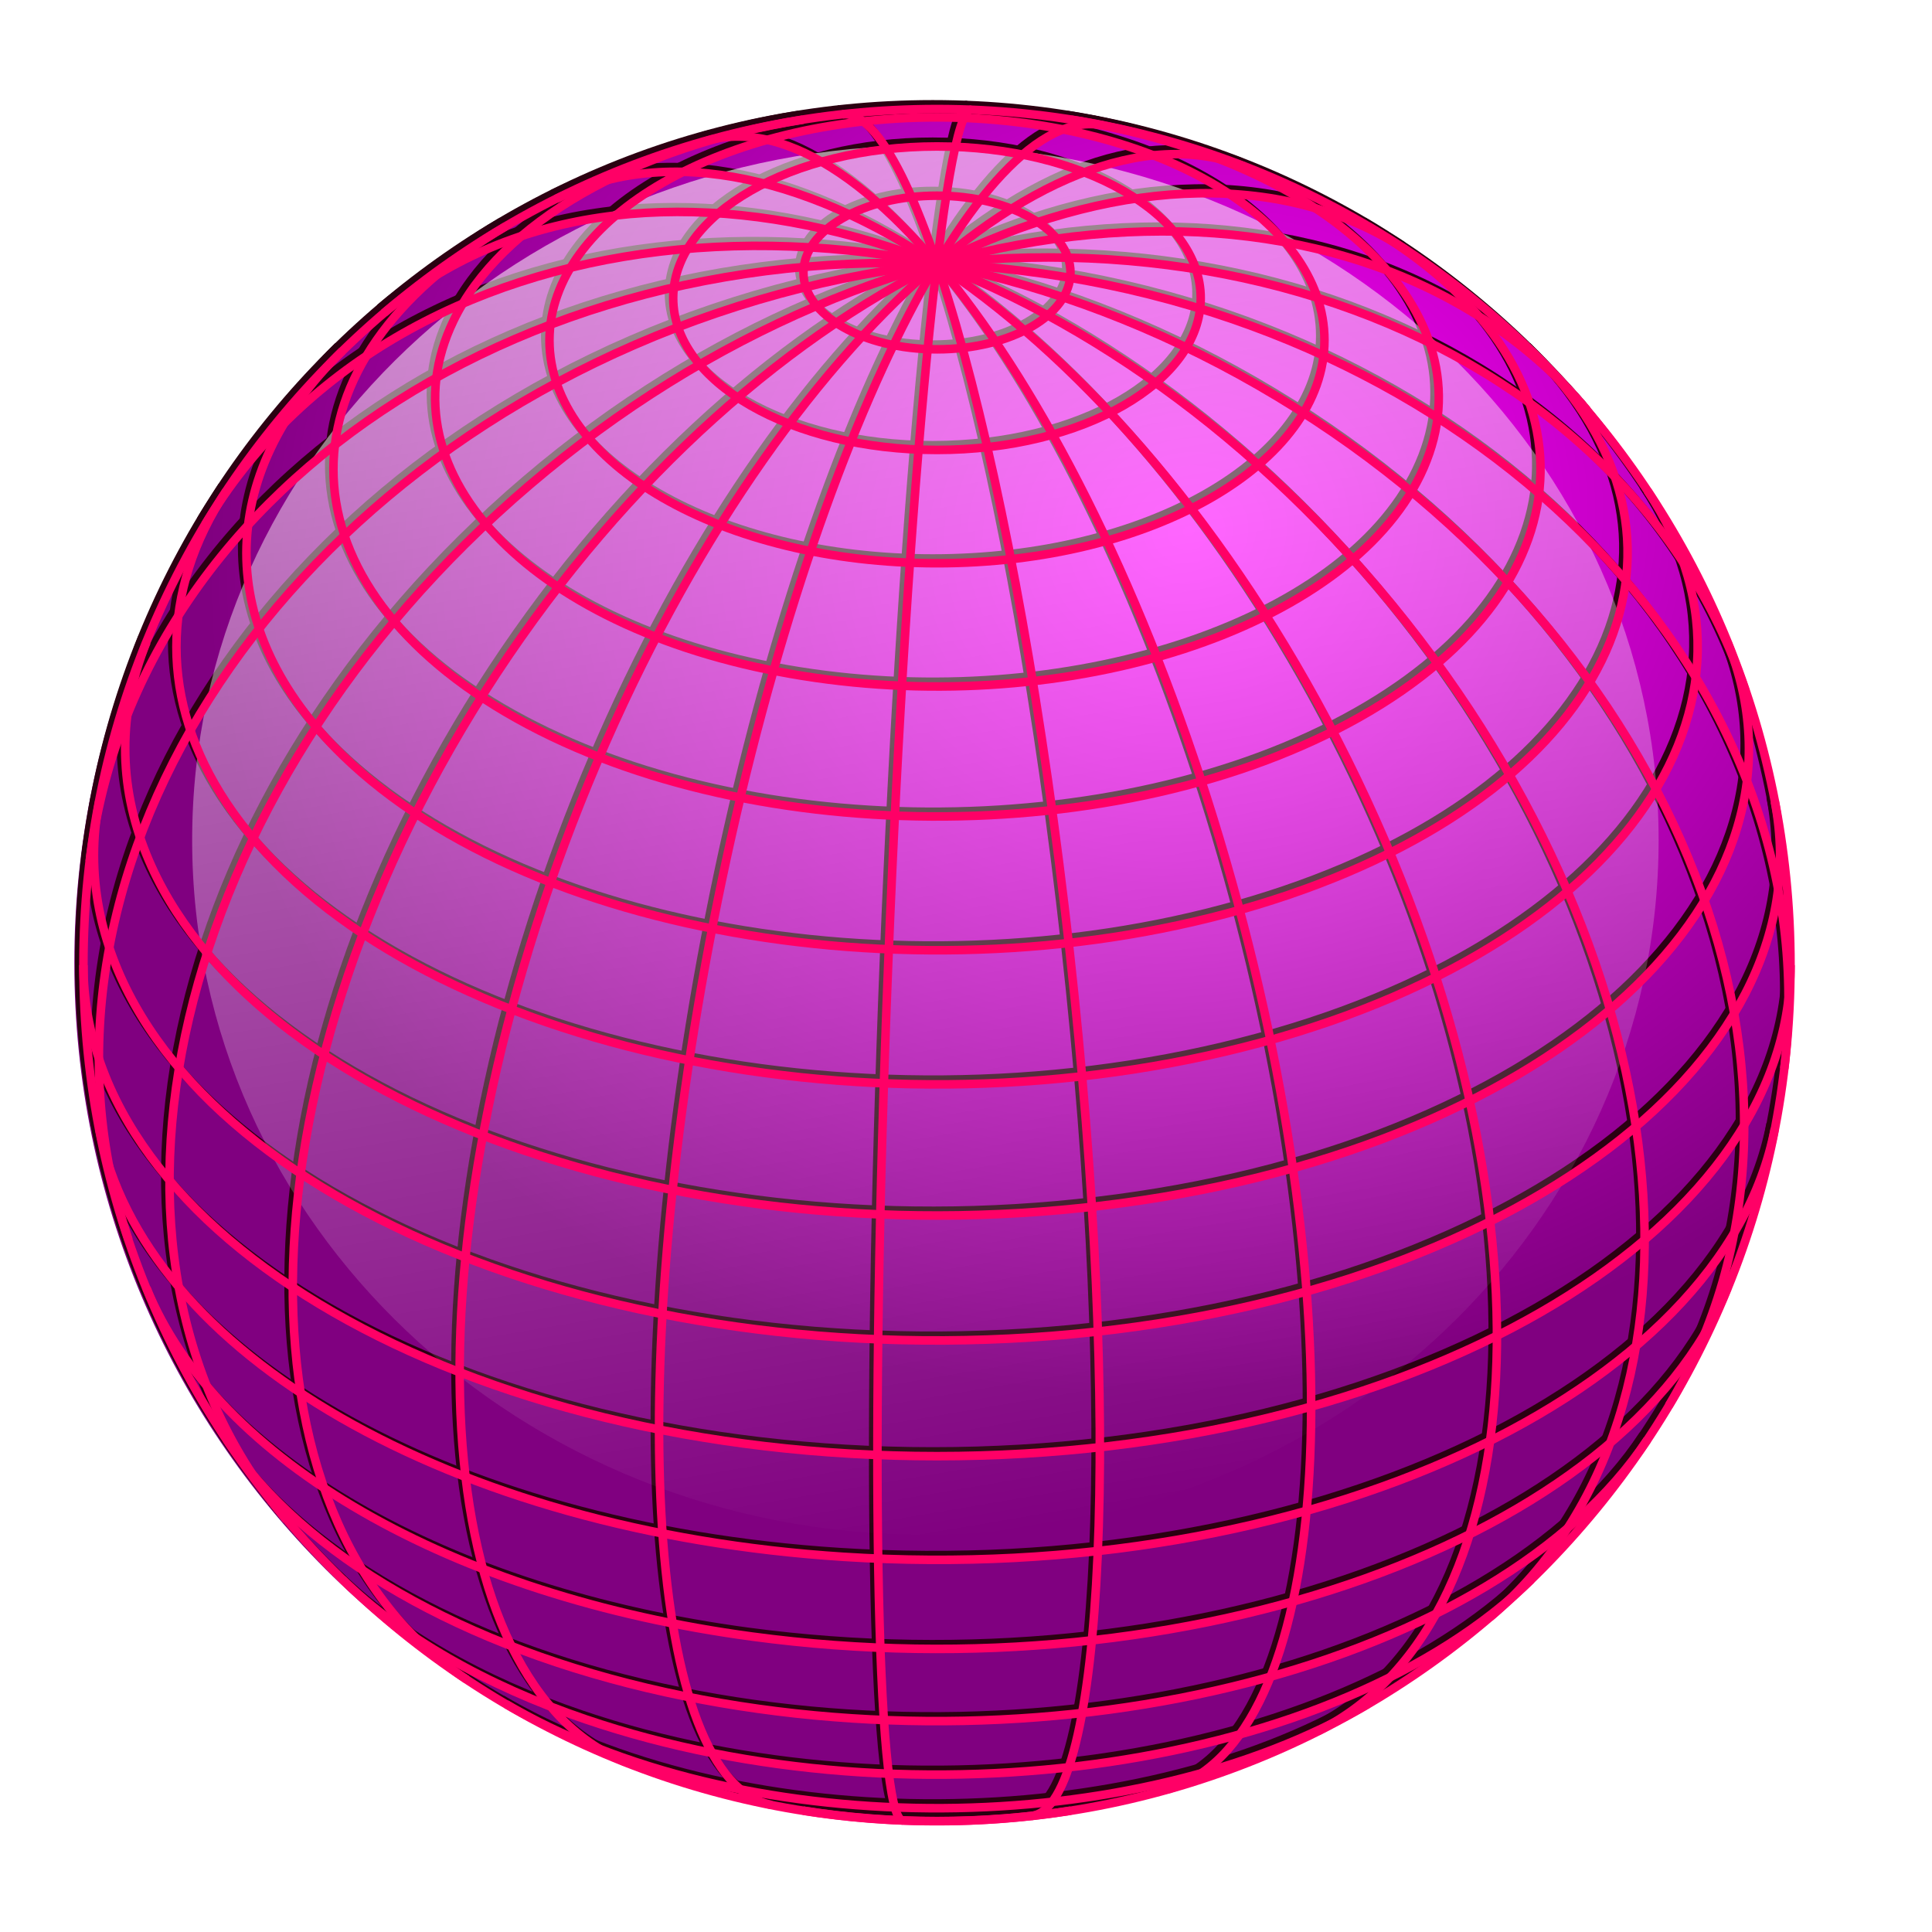 <?xml version="1.0" encoding="UTF-8" standalone="no"?>
<!-- Created with Inkscape (http://www.inkscape.org/) -->
<svg
    xmlns:rdf="http://www.w3.org/1999/02/22-rdf-syntax-ns#"
    xmlns="http://www.w3.org/2000/svg"
    xmlns:cc="http://creativecommons.org/ns#"
    xmlns:xlink="http://www.w3.org/1999/xlink"
    xmlns:dc="http://purl.org/dc/elements/1.1/"
    xmlns:svg="http://www.w3.org/2000/svg"
    xmlns:inkscape="http://www.inkscape.org/namespaces/inkscape"
    xmlns:sodipodi="http://sodipodi.sourceforge.net/DTD/sodipodi-0.dtd"
    xmlns:ns1="http://sozi.baierouge.fr"
    id="svg37252"
    viewBox="0 0 462.94 462.94"
    version="1.1"
  >
  <defs
      id="defs37254"
    >
    <radialGradient
        id="radialGradient36550"
        gradientUnits="userSpaceOnUse"
        cy="-347.17"
        cx="2814.9"
        gradientTransform="matrix(1.127 -.243 .211 .978 -286.28 672.53)"
        r="101.81"
      >
      <stop
          id="stop36397"
          style="stop-color:#ff00ff"
          offset="0"
      />
      <stop
          id="stop36399"
          style="stop-color:#ff00ff;stop-opacity:0"
          offset="1"
      />
    </radialGradient
    >
    <filter
        id="filter36475"
        color-interpolation-filters="sRGB"
      >
      <feGaussianBlur
          id="feGaussianBlur36477"
          stdDeviation="1"
      />
    </filter
    >
    <linearGradient
        id="linearGradient36552"
        y2="-266.38"
        gradientUnits="userSpaceOnUse"
        x2="2801.3"
        y1="-463.63"
        x1="2767.9"
      >
      <stop
          id="stop30162-8"
          style="stop-color:#ffffff"
          offset="0"
      />
      <stop
          id="stop30164-9"
          style="stop-color:#ffffff;stop-opacity:0"
          offset="1"
      />
    </linearGradient
    >
  </defs
  >
  <g
      id="layer1"
      transform="translate(-47.192 -74.56)"
    >
    <g
        id="g36481"
        transform="matrix(2.017 0 0 2.017 -5376.5 -1412.4)"
      >
      <path
          id="path30142"
          style="fill:#800080"
          d="m2884.1-299.79c0 56.227-45.581 101.81-101.81 101.81-56.227 0-101.81-45.581-101.81-101.81 0-56.227 45.581-101.81 101.81-101.81 56.228 0 101.81 45.581 101.81 101.81z"
          transform="translate(17.339 1151.4)"
      />
      <path
          id="path30144"
          style="fill:url(#radialGradient36550)"
          d="m2884.1-299.79c0 56.227-45.581 101.81-101.81 101.81-56.227 0-101.81-45.581-101.81-101.81 0-56.227 45.581-101.81 101.81-101.81 56.228 0 101.81 45.581 101.81 101.81z"
          transform="translate(17.339 1151.4)"
      />
      <g
          id="g36407"
          style="filter:url(#filter36475);stroke:#2b0011"
          transform="matrix(1.014 0 0 1.017 2799.8 851.31)"
        >
        <g
            id="g36409"
            style="stroke:#2b0011"
          >
          <path
              id="path36411"
              style="stroke:#2b0011;fill:none"
              d="m1.5314e-7 100c-3.156 0-5.715-44.772-5.715-100s2.559-100 5.715-100h2.6524e-7"
              transform="rotate(2.297)"
          />
          <path
              id="path36413"
              style="stroke:#2b0011;fill:none"
              d="m7.1462e-7 100c-14.729 0-26.67-44.772-26.67-100s11.941-100 26.67-100h0"
              transform="rotate(11.172)"
          />
          <path
              id="path36415"
              style="stroke:#2b0011;fill:none"
              d="m0 100c-25.299 0-45.807-44.772-45.807-100s20.508-100 45.807-100h0"
              transform="rotate(21.151)"
          />
          <path
              id="path36417"
              style="stroke:#2b0011;fill:none"
              d="m0 100c-34.144 0-61.823-44.772-61.823-100s27.679-100 61.823-100h0"
              transform="rotate(33.418)"
          />
          <path
              id="path36419"
              style="stroke:#2b0011;fill:none"
              d="m0 100c-40.662 0-73.626-44.772-73.626-100s32.964-100 73.626-100h0"
              transform="matrix(.648 .762 -.762 .648 0 0)"
          />
          <path
              id="path36421"
              style="stroke:#2b0011;fill:none"
              d="m0 100c-44.41 0-80.411-44.772-80.411-100s36.001-100 80.411-100h0"
              transform="rotate(71.279)"
          />
          <path
              id="path36423"
              style="stroke:#2b0011;fill:none"
              d="m0-100c45.131 0 81.717 44.772 81.717 100s-36.586 100-81.717 100"
              transform="rotate(-83.049)"
          />
          <path
              id="path36425"
              style="stroke:#2b0011;fill:none"
              d="m0-100c42.776 0 77.453 44.772 77.453 100s-34.677 100-77.453 100"
              transform="rotate(-59.023)"
          />
          <path
              id="path36427"
              style="stroke:#2b0011;fill:none"
              d="m0-100c37.507 0 67.912 44.772 67.912 100s-30.405 100-67.912 100"
              transform="rotate(-40.377)"
          />
          <path
              id="path36429"
              style="stroke:#2b0011;fill:none"
              d="m0-100c29.681 0 53.742 44.772 53.742 100s-24.061 100-53.742 100"
              transform="rotate(-26.501)"
          />
          <path
              id="path36431"
              style="stroke:#2b0011;fill:none"
              d="m7.0439e-7 -100c19.833 0 35.91 44.772 35.91 100s-16.077 100-35.91 100"
              transform="rotate(-15.629)"
          />
          <path
              id="path36433"
              style="stroke:#2b0011;fill:none"
              d="m3.0661e-7 -100c8.633 0 15.631 44.772 15.631 100s-6.998 100-15.631 100"
              transform="rotate(-6.362)"
          />
        </g
        >
        <g
            id="g36435"
            style="stroke:#2b0011"
          >
          <path
              id="path36437"
              style="stroke:#2b0011;fill:none"
              d="m15.682 98.764c-10.262 1.629-21.102 1.629-31.364 0"
          />
          <path
              id="path36439"
              style="stroke:#2b0011;fill:none"
              d="m50.483 86.323c-27.345 15.992-72.114 16.242-99.995 0.557-0.327-0.184-0.65-0.369-0.971-0.557"
          />
          <path
              id="path36441"
              style="stroke:#2b0011;fill:none"
              d="m69.65 71.756c-22.73 22.064-72.34 29.384-110.81 16.343-11.746-3.982-21.548-9.604-28.49-16.343"
          />
          <path
              id="path36443"
              style="stroke:#2b0011;fill:none"
              d="m83.237 55.422c-17.556 26.368-69.055 39.581-115.03 29.51-23.685-5.189-42.397-15.922-51.444-29.51"
          />
          <path
              id="path36445"
              style="stroke:#2b0011;fill:none"
              d="m92.612 37.724c-11.951 29.338-63.102 47.564-114.25 40.71-35.232-4.722-62.742-20.501-70.974-40.71"
          />
          <path
              id="path36447"
              style="stroke:#2b0011;fill:none"
              d="m98.16 19.097c-6.05 31.096-54.902 53.49-109.11 50.02-45.879-2.936-82.09-23.706-87.21-50.02"
          />
          <path
              id="path36449"
              style="stroke:#2b0011;fill:none"
              d="m100 0c0 31.678-44.772 57.359-100 57.359s-100-25.681-100-57.359v-0"
          />
          <path
              id="path36451"
              style="stroke:#2b0011;fill:none"
              d="m98.16-19.097c6.05 31.095-32.994 59.116-87.206 62.586s-103.06-18.925-109.11-50.02c-0.812-4.176-0.812-8.39-0-12.566"
          />
          <path
              id="path36453"
              style="stroke:#2b0011;fill:none"
              d="m92.612-37.724c11.948 29.338-19.826 58.677-70.974 65.532-51.148 6.854-102.3-11.372-114.25-40.71-3.325-8.164-3.325-16.658 0-24.822"
          />
          <path
              id="path36455"
              style="stroke:#2b0011;fill:none"
              d="m83.237-55.422c17.553 26.368-5.478 55.907-51.448 65.977-45.971 10.07-97.47-3.142-115.03-29.51-7.818-11.742-7.818-24.725-0-36.467"
          />
          <path
              id="path36457"
              style="stroke:#2b0011;fill:none"
              d="m69.65-71.756c22.731 22.064 9.974 50.52-28.493 63.558s-88.077 5.721-110.81-16.343c-15.002-14.562-15.002-32.653 0-47.215"
          />
          <path
              id="path36459"
              style="stroke:#2b0011;fill:none"
              d="m50.483-86.322c27.345 15.992 26.91 41.672-0.971 57.356-27.881 15.685-72.65 15.435-99.995-0.557-26.97-15.773-26.97-41.026-0-56.799"
          />
          <path
              id="path36461"
              style="stroke:#2b0011;fill:none"
              d="m15.682-98.764c31.286 4.968 49.627 23.543 40.966 41.488-8.661 17.945-41.044 28.466-72.33 23.498-31.286-4.968-49.627-23.543-40.966-41.488 5.51-11.417 21.062-20.337 40.966-23.498"
          />
          <path
              id="path36463"
              style="stroke:#2b0011;fill:none"
              d="m45.399-72.987c0 14.382-20.326 26.041-45.399 26.041s-45.399-11.659-45.399-26.041 20.326-26.041 45.399-26.041 45.399 11.659 45.399 26.041z"
          />
          <path
              id="path36465"
              style="stroke:#2b0011;fill:none"
              d="m30.902-77.906c0 9.79-13.835 17.725-30.902 17.725s-30.902-7.936-30.902-17.725c0-9.79 13.835-17.725 30.902-17.725s30.902 7.936 30.902 17.725z"
          />
          <path
              id="path36467"
              style="stroke:#2b0011;fill:none"
              d="m15.643-80.907c0 4.956-7.004 8.974-15.643 8.974-8.64 0-15.643-4.018-15.643-8.974s7.004-8.974 15.643-8.974c8.64 0 15.643 4.018 15.643 8.974z"
          />
        </g
        >
        <path
            id="path36469"
            style="stroke:#2b0011;fill:none"
            d="m100 0c0 55.228-44.772 100-100 100s-100-44.772-100-100 44.772-100 100-100 100 44.772 100 100z"
        />
      </g
      >
      <path
          id="path36403"
          style="fill:url(#linearGradient36552)"
          d="m2855.4-323.65c0 31.628-27.064 57.267-60.449 57.267s-60.449-25.64-60.449-57.267c0-31.628 27.064-57.267 60.449-57.267s60.449 25.64 60.449 57.267z"
          transform="matrix(1.441 0 0 1.441 -1228.6 1303.4)"
      />
      <g
          id="g30356"
          style="stroke:#ff0066"
          transform="matrix(1.014 0 0 1.017 2800.3 851.87)"
        >
        <g
            id="g30358"
            style="stroke:#ff0066"
          >
          <path
              id="path30360"
              style="stroke:#ff0066;fill:none"
              d="m1.5314e-7 100c-3.156 0-5.715-44.772-5.715-100s2.559-100 5.715-100h2.6524e-7"
              transform="rotate(2.297)"
          />
          <path
              id="path30362"
              style="stroke:#ff0066;fill:none"
              d="m7.1462e-7 100c-14.729 0-26.67-44.772-26.67-100s11.941-100 26.67-100h0"
              transform="rotate(11.172)"
          />
          <path
              id="path30364"
              style="stroke:#ff0066;fill:none"
              d="m0 100c-25.299 0-45.807-44.772-45.807-100s20.508-100 45.807-100h0"
              transform="rotate(21.151)"
          />
          <path
              id="path30366"
              style="stroke:#ff0066;fill:none"
              d="m0 100c-34.144 0-61.823-44.772-61.823-100s27.679-100 61.823-100h0"
              transform="rotate(33.418)"
          />
          <path
              id="path30368"
              style="stroke:#ff0066;fill:none"
              d="m0 100c-40.662 0-73.626-44.772-73.626-100s32.964-100 73.626-100h0"
              transform="matrix(.648 .762 -.762 .648 0 0)"
          />
          <path
              id="path30370"
              style="stroke:#ff0066;fill:none"
              d="m0 100c-44.41 0-80.411-44.772-80.411-100s36.001-100 80.411-100h0"
              transform="rotate(71.279)"
          />
          <path
              id="path30372"
              style="stroke:#ff0066;fill:none"
              d="m0-100c45.131 0 81.717 44.772 81.717 100s-36.586 100-81.717 100"
              transform="rotate(-83.049)"
          />
          <path
              id="path30374"
              style="stroke:#ff0066;fill:none"
              d="m0-100c42.776 0 77.453 44.772 77.453 100s-34.677 100-77.453 100"
              transform="rotate(-59.023)"
          />
          <path
              id="path30376"
              style="stroke:#ff0066;fill:none"
              d="m0-100c37.507 0 67.912 44.772 67.912 100s-30.405 100-67.912 100"
              transform="rotate(-40.377)"
          />
          <path
              id="path30378"
              style="stroke:#ff0066;fill:none"
              d="m0-100c29.681 0 53.742 44.772 53.742 100s-24.061 100-53.742 100"
              transform="rotate(-26.501)"
          />
          <path
              id="path30380"
              style="stroke:#ff0066;fill:none"
              d="m7.0439e-7 -100c19.833 0 35.91 44.772 35.91 100s-16.077 100-35.91 100"
              transform="rotate(-15.629)"
          />
          <path
              id="path30382"
              style="stroke:#ff0066;fill:none"
              d="m3.0661e-7 -100c8.633 0 15.631 44.772 15.631 100s-6.998 100-15.631 100"
              transform="rotate(-6.362)"
          />
        </g
        >
        <g
            id="g30384"
            style="stroke:#ff0066"
          >
          <path
              id="path30386"
              style="stroke:#ff0066;fill:none"
              d="m15.682 98.764c-10.262 1.629-21.102 1.629-31.364 0"
          />
          <path
              id="path30388"
              style="stroke:#ff0066;fill:none"
              d="m50.483 86.323c-27.345 15.992-72.114 16.242-99.995 0.557-0.327-0.184-0.65-0.369-0.971-0.557"
          />
          <path
              id="path30390"
              style="stroke:#ff0066;fill:none"
              d="m69.65 71.756c-22.73 22.064-72.34 29.384-110.81 16.343-11.746-3.982-21.548-9.604-28.49-16.343"
          />
          <path
              id="path30392"
              style="stroke:#ff0066;fill:none"
              d="m83.237 55.422c-17.556 26.368-69.055 39.581-115.03 29.51-23.685-5.189-42.397-15.922-51.444-29.51"
          />
          <path
              id="path30394"
              style="stroke:#ff0066;fill:none"
              d="m92.612 37.724c-11.951 29.338-63.102 47.564-114.25 40.71-35.232-4.722-62.742-20.501-70.974-40.71"
          />
          <path
              id="path30396"
              style="stroke:#ff0066;fill:none"
              d="m98.16 19.097c-6.05 31.096-54.902 53.49-109.11 50.02-45.879-2.936-82.09-23.706-87.21-50.02"
          />
          <path
              id="path30398"
              style="stroke:#ff0066;fill:none"
              d="m100 0c0 31.678-44.772 57.359-100 57.359s-100-25.681-100-57.359v-0"
          />
          <path
              id="path30400"
              style="stroke:#ff0066;fill:none"
              d="m98.16-19.097c6.05 31.095-32.994 59.116-87.206 62.586s-103.06-18.925-109.11-50.02c-0.812-4.176-0.812-8.39-0-12.566"
          />
          <path
              id="path30402"
              style="stroke:#ff0066;fill:none"
              d="m92.612-37.724c11.948 29.338-19.826 58.677-70.974 65.532-51.148 6.854-102.3-11.372-114.25-40.71-3.325-8.164-3.325-16.658 0-24.822"
          />
          <path
              id="path30404"
              style="stroke:#ff0066;fill:none"
              d="m83.237-55.422c17.553 26.368-5.478 55.907-51.448 65.977-45.971 10.07-97.47-3.142-115.03-29.51-7.818-11.742-7.818-24.725-0-36.467"
          />
          <path
              id="path30406"
              style="stroke:#ff0066;fill:none"
              d="m69.65-71.756c22.731 22.064 9.974 50.52-28.493 63.558s-88.077 5.721-110.81-16.343c-15.002-14.562-15.002-32.653 0-47.215"
          />
          <path
              id="path30408"
              style="stroke:#ff0066;fill:none"
              d="m50.483-86.322c27.345 15.992 26.91 41.672-0.971 57.356-27.881 15.685-72.65 15.435-99.995-0.557-26.97-15.773-26.97-41.026-0-56.799"
          />
          <path
              id="path30410"
              style="stroke:#ff0066;fill:none"
              d="m15.682-98.764c31.286 4.968 49.627 23.543 40.966 41.488-8.661 17.945-41.044 28.466-72.33 23.498-31.286-4.968-49.627-23.543-40.966-41.488 5.51-11.417 21.062-20.337 40.966-23.498"
          />
          <path
              id="path30412"
              style="stroke:#ff0066;fill:none"
              d="m45.399-72.987c0 14.382-20.326 26.041-45.399 26.041s-45.399-11.659-45.399-26.041 20.326-26.041 45.399-26.041 45.399 11.659 45.399 26.041z"
          />
          <path
              id="path30414"
              style="stroke:#ff0066;fill:none"
              d="m30.902-77.906c0 9.79-13.835 17.725-30.902 17.725s-30.902-7.936-30.902-17.725c0-9.79 13.835-17.725 30.902-17.725s30.902 7.936 30.902 17.725z"
          />
          <path
              id="path30416"
              style="stroke:#ff0066;fill:none"
              d="m15.643-80.907c0 4.956-7.004 8.974-15.643 8.974-8.64 0-15.643-4.018-15.643-8.974s7.004-8.974 15.643-8.974c8.64 0 15.643 4.018 15.643 8.974z"
          />
        </g
        >
        <path
            id="path30418"
            style="stroke:#ff0066;fill:none"
            d="m100 0c0 55.228-44.772 100-100 100s-100-44.772-100-100 44.772-100 100-100 100 44.772 100 100z"
        />
      </g
      >
    </g
    >
  </g
  >
</svg
>
